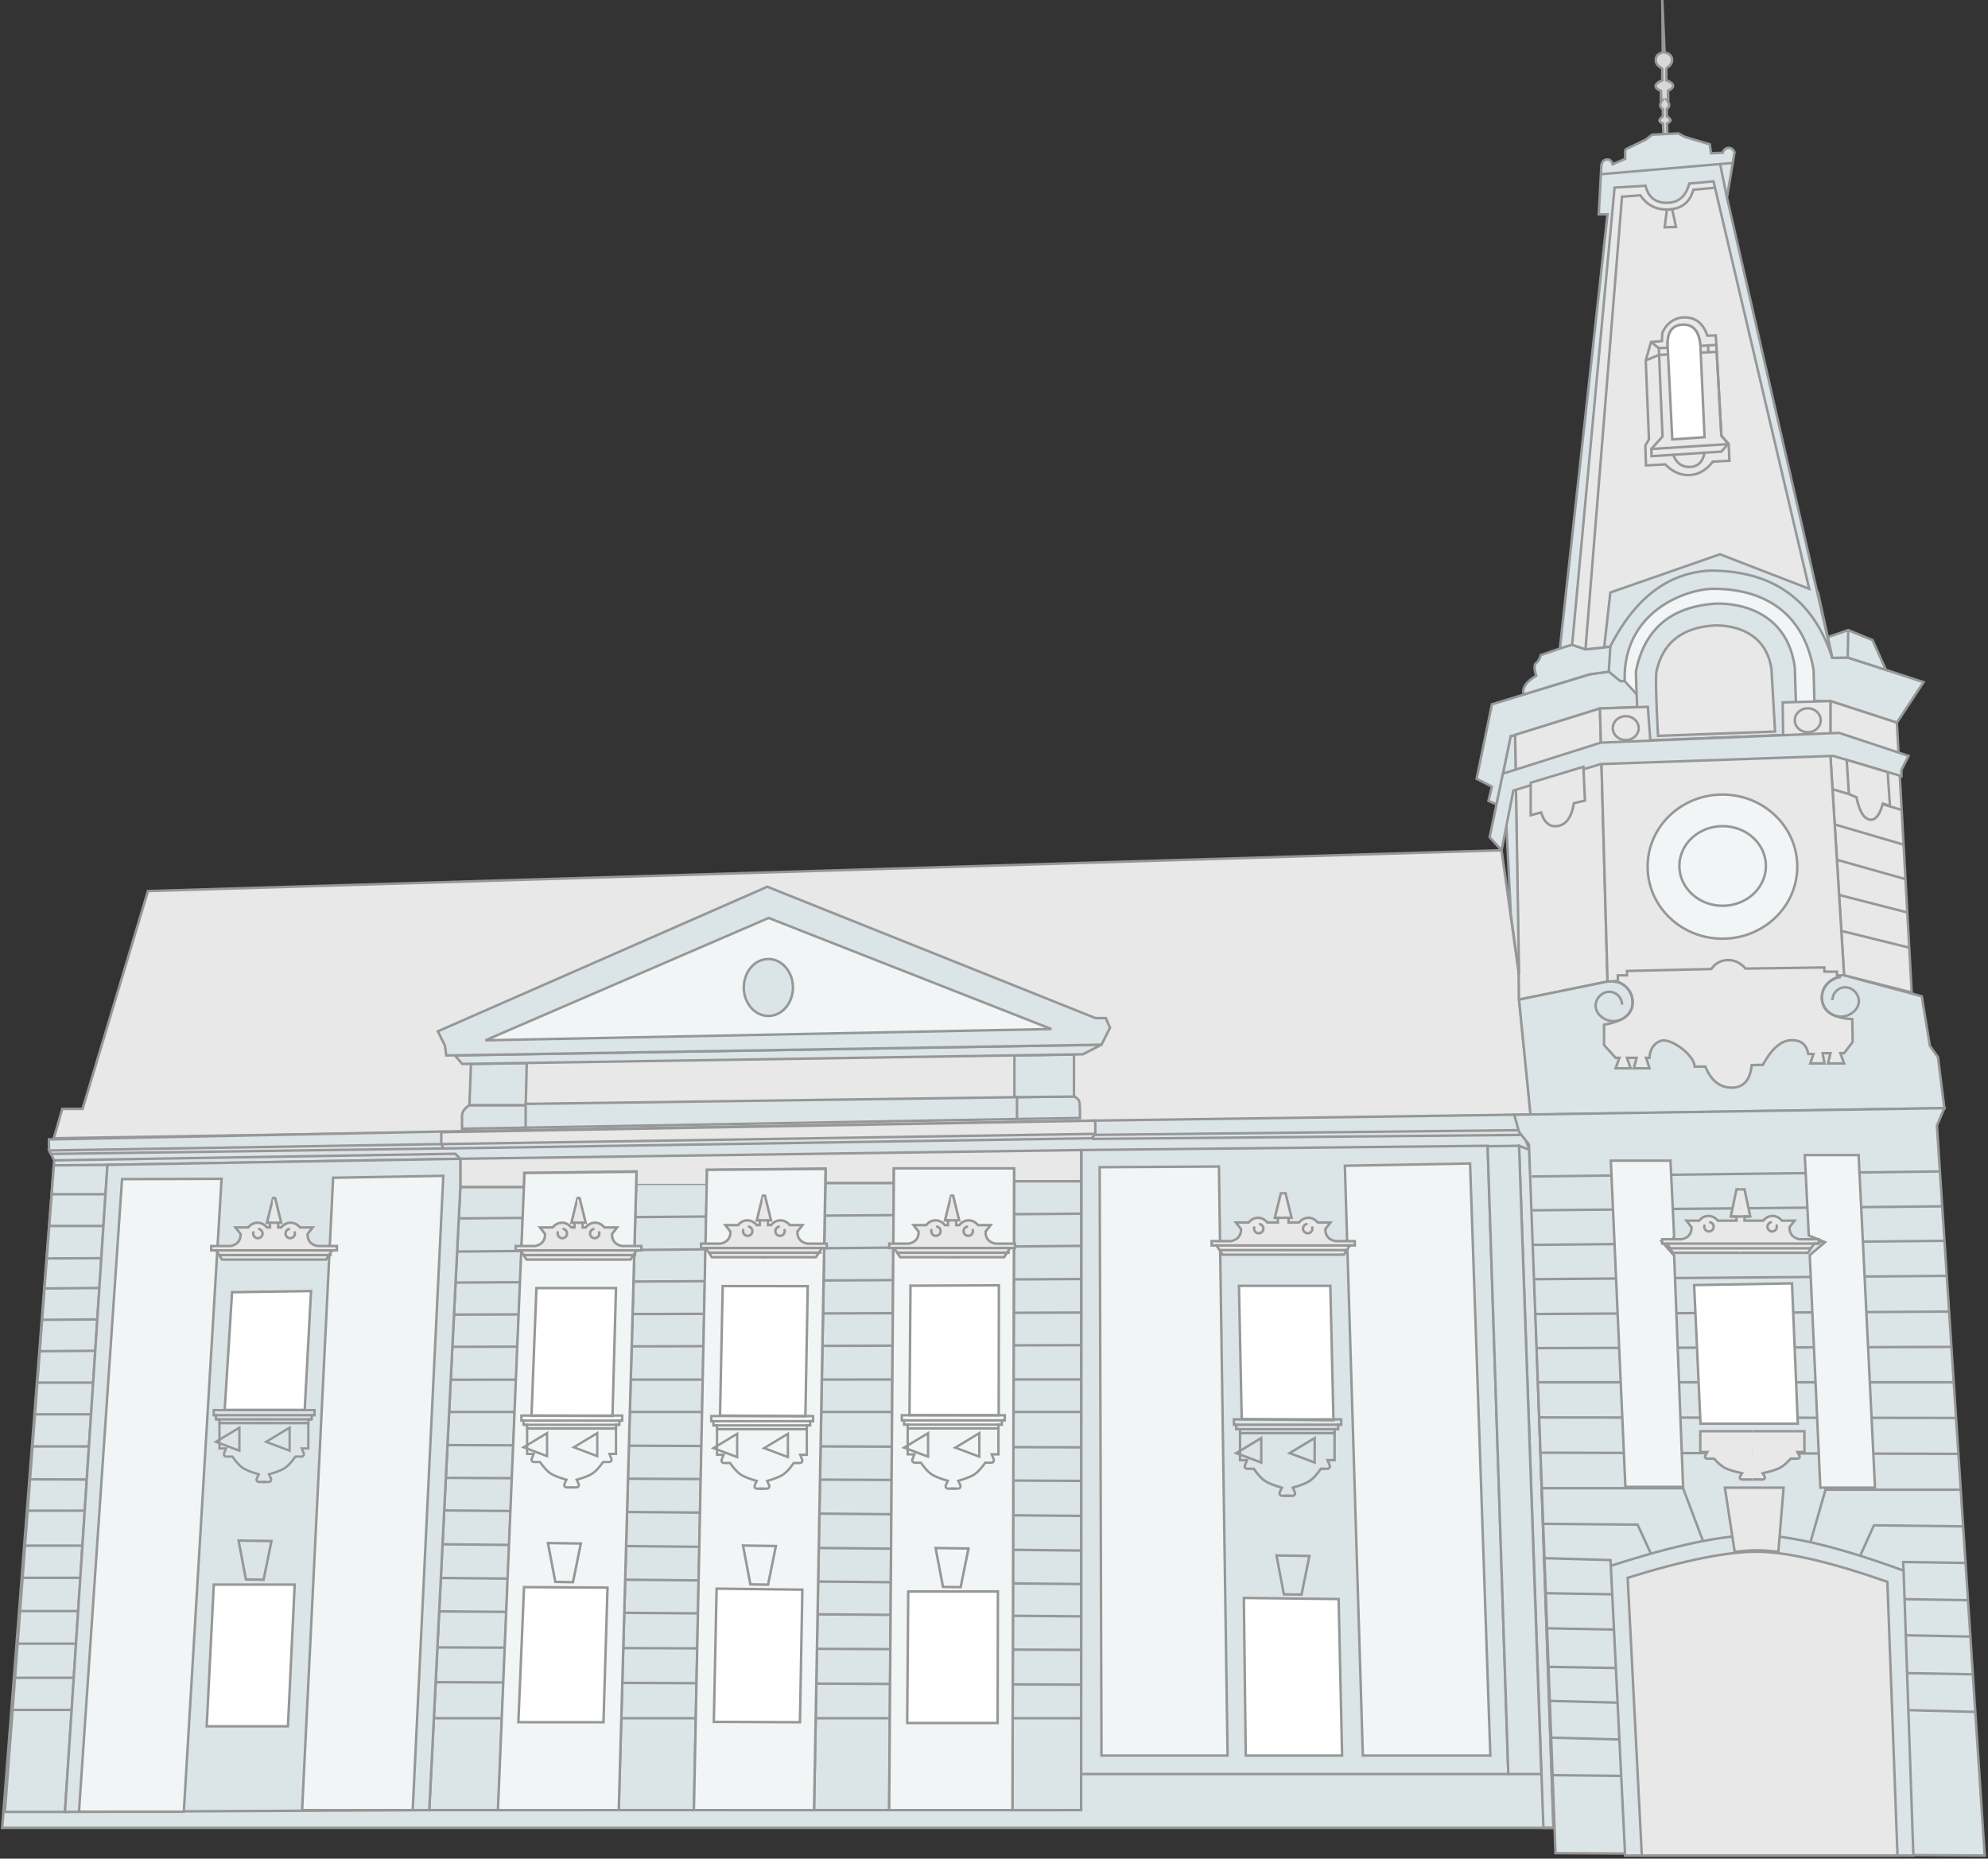 <?xml version="1.0" encoding="UTF-8"?>
<svg width="800px" height="748px" viewBox="0 0 800 748" version="1.1" xmlns="http://www.w3.org/2000/svg" xmlns:xlink="http://www.w3.org/1999/xlink">
    <rect x="0" y="0" width="800" height="748" fill="#333333" stroke="none"/>
    <!-- Generator: Sketch 64 (93537) - https://sketch.com -->
    <title>rathaus</title>
    <desc>Created with Sketch.</desc>
    <g id="Page-1" stroke="none" stroke-width="1" fill="none" fill-rule="evenodd">
        <g id="rathaus" transform="translate(-379, -61)">
            <g transform="translate(379.88, 59.397)">
                <g id="Group-2">
                    <polygon id="main-roof" stroke="#979797" fill="#E8E8E8" points="20.782 459.7 24.18 447.888 32.358 447.888 58.663 360.216 603.37 343.798 610.402 394.126 610.402 403.891 615.092 450.226"></polygon>
                    <polygon id="Path-38" stroke="#979797" fill="#DBE5E8" points="608.483 450.226 439.019 452.603 177.077 456.992 18.817 460.172 18.817 464.44 20.933 468.574 6.95014408e-14 737.205 624.268 737.205 614.79 464.44"></polygon>
                    <polygon id="Path-53" stroke="#979797" fill="#E8E8E8" points="184.364 467.957 434.183 464.44 434.183 477.021 407.258 477.021 407.258 471.892 358.783 471.892 358.783 477.757 331.309 477.757 331.309 471.892 283.594 472.41 283.594 478.54 255.144 478.54 255.144 473.04 210.072 473.689 210.072 479.369 184.364 479.327"></polygon>
                    <polygon id="Path-54" stroke="#979797" fill="#DBE5E8" points="199.576 730.094 210.072 479.369 184.364 479.369 171.865 730.094"></polygon>
                    <polyline id="Path-55" stroke="#979797" fill="#DBE5E8" points="255.144 478.54 248.11 730.094 278.355 730.094 283.594 478.54"></polyline>
                    <polygon id="Path-56" stroke="#979797" fill="#DBE5E8" points="331.309 477.757 326.697 730.094 356.927 730.094 358.783 477.757"></polygon>
                    <path d="M407.258,477.021 L406.532,730.097 L434.183,730.094 L434.183,477.021 C416.233,477.021 407.258,477.021 407.258,477.021 Z" id="Path-57" stroke="#979797" fill="#DBE5E8"></path>
                    <g id="RT" transform="translate(433.644, 461.856)" stroke="#979797">
                        <polygon id="Path-142" fill="#DBE5E8" points="0.692 2.584 164.119 0.875 172.444 253.718 0.558 253.718"></polygon>
                        <polygon id="Path-83" fill="#F2F5F6" points="8 9.484 8.73 246.27 59.473 246.27 55.992 9.219"></polygon>
                        <path d="M106.667,8.906 L157.051,8 L165.208,246.27 L113.911,246.27 C109.081,88.027 106.667,8.906 106.667,8.906 Z" id="Path-84" fill="#F2F5F6"></path>
                        <path d="M66.017,182.846 C91.447,183.136 104.162,183.281 104.162,183.281 C105.087,225.278 105.55,246.276 105.55,246.276 L66.786,246.27 C66.273,203.987 66.017,182.846 66.017,182.846 Z" id="Path-85" fill="#FFFFFF"></path>
                        <polygon id="Path-86" points="92.402 165.939 79.165 165.742 82.13 181.383 89.239 181.502"></polygon>
                        <polygon id="Path-43" fill="#FFFFFF" points="64.051 57.24 100.82 57.24 102.082 111.321 65.155 110.859"></polygon>
                    </g>
                    <polygon id="Path-760" stroke="#979797" fill="#DBE5E8" points="762.44 292.434 773.177 276.14 758.027 271.192 742.668 266.239 736.443 266.239 730.709 240.054 691.253 224.673 647.144 240.054 642.96 277.881 729.61 283.756 735.716 283.756"></polygon>
                    <polygon id="Path-87" stroke="#979797" points="614.79 464.44 624.268 737.205 620.208 737.205 610.402 462.731"></polygon>
                    <path d="M610.402,462.731 L619.359,715.575 C610.512,715.575 606.088,715.575 606.088,715.575 L597.764,462.9 L610.402,462.731 Z" id="Path-88" stroke="#979797" fill="#DBE5E8"></path>
                    <polygon id="Path-110" stroke="#979797" points="771.663 693.974 790.429 694.253 792.158 721.007 772.594 721.007"></polygon>
                    <polyline id="Path-117" stroke="#979797" points="646.013 392.661 741.208 390.551 768.416 396.63"></polyline>
                    <path d="M21.209,468.585 L182.322,465.942 L184.364,467.957" id="Path-141" stroke="#979797"></path>
                    <line x1="42.362" y1="470.407" x2="184.364" y2="467.957" id="Path-143" stroke="#979797"></line>
                    <path d="M176.7,462.046 L18.913,464.612 C18.913,464.612 19.147,465.078 19.615,466.01 C19.615,466.01 72.259,465.273 177.548,463.799 L176.7,462.046 Z" id="Path-144" stroke="#979797"></path>
                    <path d="M176.7,462.046 L176.7,457.25 C352.133,454.152 439.849,452.603 439.849,452.603 L439.909,457.926 L176.7,462.046 Z" id="Path-145" stroke="#979797" fill="#E8E8E8"></path>
                    <polyline id="Path-146" stroke="#979797" points="177.503 463.823 438.523 459.7 439.909 457.926"></polyline>
                    <line x1="439.443" y1="458.34" x2="611.253" y2="456.43" id="Path-147" stroke="#979797"></line>
                    <line x1="438.542" y1="459.969" x2="612" y2="458.34" id="Path-148" stroke="#979797"></line>
                    <path d="M654.614,299.715 L729.61,297.073 L728.932,271.192 C723.708,241.002 699.09,238.565 688.623,238.565 C678.157,238.565 652.077,247.252 652.916,275.722 C652.916,281.292 654.614,299.715 654.614,299.715 Z" id="TOWER-top-window" stroke="#979797" fill="#F2F5F6"></path>
                    <polygon id="Path-26" stroke="#979797" fill="#DBE5E8" points="593.333 315.018 599.488 285.072 638.819 272.982 646.513 271.911 651.186 275.722 652.916 275.722 660.349 283.902 659.465 286.083 642.96 286.742 607.125 297.92 601.348 325.298 598.1 323.915 599.488 318.199"></polygon>
                    <path d="M658.559,299.715 L722.238,297.223 L721.371,269.985 C717.394,242.248 689.106,244.566 689.106,244.566 C671.338,245.873 660.784,254.948 657.443,271.793 C657.443,276.752 658.559,299.715 658.559,299.715 Z" id="TOWER-top-window" stroke="#979797" fill="#DBE5E8"></path>
                    <polygon id="TOWER-top-element-left" stroke="#979797" fill="#E8E8E8" points="608.812 297.356 642.96 286.742 646.013 396.63 610.402 403.891"></polygon>
                    <g id="TOWER-top-sep-lines-left" transform="translate(644.077, 321.846)" stroke="#979797">
                        <line x1="5.68434189e-14" y1="0.655" x2="12.537" y2="0.345" id="Path-111"></line>
                        <line x1="0.539" y1="14.654" x2="13.076" y2="14.344" id="Path-111-Copy"></line>
                        <line x1="0.804" y1="28.532" x2="13.48" y2="28.264" id="Path-111-Copy-2"></line>
                        <line x1="1.28" y1="42.631" x2="14.314" y2="42.388" id="Path-111-Copy-3"></line>
                        <line x1="1.665" y1="56.849" x2="15.156" y2="56.603" id="Path-111-Copy-4"></line>
                    </g>
                    <polygon id="TOWER-top-element-right" stroke="#979797" fill="#E8E8E8" points="735.716 283.756 762.44 292.434 768.416 401.012 741.208 394.126 735.716 305.862"></polygon>
                    <g id="TOWER-top-sep-lines-right" transform="translate(726.223, 319.191)" stroke="#979797">
                        <path d="M41.164,63.789 C22.906,59.277 13.777,57.021 13.777,57.021 L1.363,57.484" id="Path-112"></path>
                        <path d="M40.354,49.614 C22.058,44.917 12.91,42.569 12.91,42.569 L1.363,42.798" id="Path-113"></path>
                        <path d="M39.397,36.146 C21.146,30.988 12.02,28.409 12.02,28.409 L1.303,28.702" id="Path-114"></path>
                        <path d="M38.685,22.272 C20.383,16.901 11.232,14.216 11.232,14.216 L0.526,14.406" id="Path-115"></path>
                        <path d="M38.08,8.363 C19.546,2.788 10.279,-1.12798659e-13 10.279,-1.12798659e-13 L5.68434189e-14,0.282" id="Path-116"></path>
                    </g>
                    <polygon id="TOWER-top-base-element" stroke="#979797" fill="#E8E8E8" points="735.716 283.756 735.716 305.862 741.208 394.126 646.013 396.63 642.96 286.742 662.226 286.075 663.233 299.708 716.678 297.535 716.498 284.293"></polygon>
                    <g id="TOWER-top-cross-elements" transform="translate(597.866, 254.553)" stroke="#979797">
                        <g id="Group" transform="translate(135.85, 0.638)">
                            <path d="M0.959,2.827 L9.168,2.27373675e-13 L18.932,4.037 C22.517,12.002 24.31,15.984 24.31,15.984 C14.071,12.693 8.951,11.047 8.951,11.047 L2.727,11.192 L0.959,2.827 Z" id="Path-119" fill="#DBE5E8"></path>
                            <line x1="8.951" y1="11.047" x2="9.168" y2="-2.27373675e-13" id="Path-120"></line>
                        </g>
                        <polygon id="Path-761" fill="#DBE5E8" points="9.251 115.218 6.344 57.175 9.251 43.204 10.945 43.204 12.536 139.037"></polygon>
                        <polygon id="Path-27" fill="#DBE5E8" points="3.481 70.745 0.723 83.983 5.504 89.245 10.246 65.2 45.384 54.55 138.976 51.268 166.414 59.409 166.414 56.878 169.283 51.268 141.332 42 45.384 45.942 11.283 56.753 6.032 58.417"></polygon>
                        <path d="M17.225,62.063 L38.427,55.646 L39.069,69.26 L34.621,70.284 C33.731,75.763 31.634,78.819 28.331,79.449 C25.028,80.08 22.724,78.27 21.42,74.019 L17.225,75.134 L17.225,62.063 Z" id="Path-28" fill="#E8E8E8"></path>
                        <path d="M144.401,52.868 L160.873,57.796 L161.798,71.375 L158.952,70.451 C157.616,75.307 155.78,77.443 153.443,76.857 C151.107,76.272 149.408,73.3 148.346,67.939 L145.265,66.582 L144.401,52.868 Z" id="Path-29" fill="#E8E8E8"></path>
                    </g>
                    <path d="M666.337,297.757 L713.428,296.009 L711.977,270.834 C709.096,251.571 688.548,253.354 688.548,253.354 C675.673,254.261 668.026,260.564 665.605,272.263 C665.249,279.172 666.337,297.757 666.337,297.757 Z" id="TOWER-top-window" stroke="#979797" fill="#E8E8E8"></path>
                    <polygon id="TOWER-element-middle" stroke="#979797" fill="#DBE5E8" points="610.402 403.891 615.025 450.226 781.566 447.58 778.981 427.058 775.714 422.483 772.478 402.575 741.208 394.126 646.013 396.63"></polygon>
                    <polygon id="TOWER-element-bottom" stroke="#979797" fill="#DBE5E8" points="608.483 450.226 781.566 447.58 778.56 454.551 797.793 748.368 625.079 747.407 614.387 462.178 610.402 457.18"></polygon>
                    <g id="TOWER-ovals" transform="translate(647.144, 286.375)" stroke="#979797">
                        <ellipse id="Oval" fill="#E8E8E8" cx="6.195" cy="8.263" rx="5.22" ry="4.81"></ellipse>
                        <ellipse id="Oval-Copy" fill="#E8E8E8" cx="79.446" cy="5.11" rx="5.22" ry="4.81"></ellipse>
                        <ellipse id="Oval" fill="#F2F5F6" cx="45.116" cy="64.003" rx="30.116" ry="29.003"></ellipse>
                        <ellipse id="Oval" fill="#F2F5F6" cx="45.19" cy="63.735" rx="17.417" ry="16.027"></ellipse>
                    </g>
                    <g id="TOWER-sep-lines" transform="translate(615.527, 473.049)" stroke="#979797">
                        <line x1="5.68434189e-14" y1="2.037" x2="164.11" y2="0" id="Path-89"></line>
                        <line x1="0.32" y1="15.649" x2="165.15" y2="14.043" id="Path-90"></line>
                        <line x1="0.501" y1="29.55" x2="166.083" y2="27.92" id="Path-91"></line>
                        <line x1="1.033" y1="43.365" x2="166.968" y2="42.023" id="Path-92"></line>
                        <line x1="1.517" y1="57.374" x2="167.914" y2="56.402" id="Path-93"></line>
                        <line x1="2" y1="71.112" x2="168.868" y2="70.627" id="Path-94"></line>
                        <line x1="2.553" y1="84.856" x2="169.791" y2="84.856" id="Path-95"></line>
                        <line x1="2.99" y1="98.997" x2="170.784" y2="99.21" id="Path-96"></line>
                        <line x1="3.555" y1="113.192" x2="171.667" y2="113.658" id="Path-97"></line>
                        <polyline id="Path-98" points="4.175 127.473 60.894 127.473 68.918 148.779"></polyline>
                        <path d="M4.524,141.818 L42.579,142.146 L47.934,153.792" id="Path-99"></path>
                        <polyline id="Path-100" points="4.995 155.642 31.67 156.402 31.809 158.731"></polyline>
                        <polyline id="Path-101" points="172.505 128.097 118.195 128.097 112.143 149.213"></polyline>
                        <polyline id="Path-102" points="173.53 142.844 137.696 142.428 132.15 154.669"></polyline>
                        <path d="M174.531,157.564 C157.808,157.312 149.446,157.186 149.446,157.186 L149.614,160.793" id="Path-103"></path>
                        <line x1="175.511" y1="172.568" x2="5.667" y2="169.744" id="Path-104"></line>
                        <line x1="176.554" y1="187.196" x2="6.048" y2="183.863" id="Path-105"></line>
                        <line x1="177.505" y1="202.383" x2="6.572" y2="199.383" id="Path-106"></line>
                        <line x1="178.533" y1="217.512" x2="7.034" y2="213.087" id="Path-107"></line>
                        <line x1="7.593" y1="227.861" x2="35.263" y2="228.625" id="Path-108"></line>
                        <line x1="8.741" y1="242.965" x2="35.887" y2="243.269" id="Path-109"></line>
                    </g>
                    <g id="TOWER-elements-botton" transform="translate(647.336, 466.468)" fill="#F2F5F6" stroke="#979797">
                        <polygon id="Path-35" points="-1.13686838e-13 2.24 5.864 133.52 29.085 133.52 25.486 40.468 20.527 34.806 24.008 34.806 25.486 32.854 24.008 2.24"></polygon>
                        <polygon id="Path-36" points="99.719 -4.26325641e-14 78.061 -4.26325641e-14 79.66 32.36 86.178 35.056 80.052 40.291 84.314 133.853 106.315 133.853"></polygon>
                    </g>
                    <g id="spitz" transform="translate(659.12, 0.597)">
                        <ellipse id="Oval" stroke="#979797" fill="#D8D8D8" transform="translate(3.5, 61.006) rotate(-6) translate(-3.5, -61.006) " cx="3.5" cy="61.006" rx="2.5" ry="2"></ellipse>
                        <ellipse id="Oval" stroke="#979797" fill="#D8D8D8" transform="translate(17.683, 60.085) rotate(6) translate(-17.683, -60.085) " cx="17.683" cy="60.085" rx="2.5" ry="2"></ellipse>
                        <ellipse id="Oval" fill="#D8D8D8" cx="9.505" cy="25.365" rx="3" ry="3.135"></ellipse>
                        <ellipse id="Oval-Copy-2" fill="#D8D8D8" cx="9.737" cy="35.357" rx="3.232" ry="2.113"></ellipse>
                        <ellipse id="Oval-Copy-3" fill="#D8D8D8" cx="9.811" cy="42.877" rx="1.686" ry="2.294"></ellipse>
                        <ellipse id="Oval-Copy-4" fill="#D8D8D8" cx="10.074" cy="49.122" rx="2.023" ry="1.573"></ellipse>
                        <rect id="Rectangle" fill="#D8D8D8" transform="translate(9.875, 41.55) rotate(-1) translate(-9.875, -41.55) " x="8.895" y="28.008" width="1.96" height="27.083"></rect>
                        <g id="Group-6" transform="translate(9.858, 28.5) rotate(-1) translate(-9.858, -28.5) translate(5.858, 1)" stroke="#979797">
                            <path d="M3.088,54.285 L2.984,49.731 C1.9,49.206 1.432,48.73 1.578,48.305 C1.725,47.879 2.193,47.387 2.984,46.828 L2.984,43.848 C2.3,43.432 1.958,42.918 1.958,42.304 C1.958,41.691 2.3,40.97 2.984,40.142 L2.319,40.142 L2.319,36.52 C0.953,35.975 0.269,35.317 0.269,34.544 C0.269,33.771 1.174,33.03 2.984,32.32 L3.063,27.78 C3.063,27.123 0.501,26.739 0.501,24.048 C0.501,22.554 1.461,21.562 3.381,21.073 L3.563,4.61852778e-14" id="Path-3"></path>
                            <path d="M6.181,54.276 L6.262,49.731 C5.179,49.206 4.71,48.73 4.857,48.305 C5.003,47.879 5.472,47.387 6.262,46.828 L6.262,43.848 C5.579,43.432 5.237,42.918 5.237,42.304 C5.237,41.691 5.579,40.97 6.262,40.142 L5.598,40.142 L5.598,36.52 C4.231,35.975 3.548,35.317 3.548,34.544 C3.548,33.771 4.453,33.03 6.262,32.32 L6.182,27.743 C6.182,27.085 3.78,26.739 3.78,24.048 C3.78,22.554 4.763,21.567 6.729,21.085 L7.293,4.79616347e-14" id="Path-3" transform="translate(5.421, 27.138) scale(-1, 1) translate(-5.421, -27.138) "></path>
                        </g>
                    </g>
                    <polygon id="TOWER-window" stroke="#979797" fill="#FFFFFF" points="680.871 518.797 683.427 574.554 722.584 574.554 720.253 518.105"></polygon>
                    <path d="M653.095,748.368 L647.336,631.78 C673.369,623.333 693.167,619.22 706.73,619.441 C720.293,619.662 739.765,624.414 765.148,633.698 L769.088,748.368 L653.095,748.368 Z" id="TOWER-entrance" stroke="#979797" fill="#DBE5E8"></path>
                    <path d="M646.013,87.834 L642.485,87.834 L643.518,68.493 C643.605,66.892 644.294,65.999 645.587,65.815 C646.88,65.63 647.705,66.259 648.064,67.703 L653.114,65.537 L653.114,62.417 C653.114,62.032 653.334,61.682 653.68,61.516 L661.33,57.829 L661.33,57.829 L663.957,55.808 L674.499,55.298 L677.281,56.743 L687.165,59.682 L687.676,63.3 L692.346,63.08 C692.759,61.821 693.54,61.17 694.691,61.129 C695.841,61.088 696.648,61.681 697.111,62.908 L694.064,81.099 L736.443,266.384 C728.92,242.958 712.549,231.245 687.33,231.245 C670.461,232.049 657.031,242.273 647.039,261.915 L637.146,262.937 L631.772,261.104 L626.842,262.613 L646.013,87.834 Z" id="TOWER-peak" stroke="#979797" fill="#DBE5E8"></path>
                    <g id="LFT-elements" transform="translate(0.26, 467.957)" stroke="#979797">
                        <g id="LFT-column" transform="translate(0.821, 2.449)">
                            <polygon id="LFT-element" fill="#DBE5E8" points="19.702 0.192 41.281 -1.42108547e-13 24.179 260.403 -3.55271368e-15 260.403"></polygon>
                            <g id="sep-lines" transform="translate(2.591, 11.324)">
                                <line x1="16.185" y1="0.5" x2="37.834" y2="0.5" id="Path-124"></line>
                                <line x1="15.165" y1="13.264" x2="36.992" y2="13.264" id="Path-125"></line>
                                <line x1="14.102" y1="26.336" x2="36.253" y2="26.23" id="Path-126"></line>
                                <line x1="13.242" y1="38.427" x2="35.471" y2="38.217" id="Path-127"></line>
                                <line x1="12.219" y1="51.041" x2="34.603" y2="50.868" id="Path-128"></line>
                                <line x1="11.237" y1="63.675" x2="33.697" y2="63.509" id="Path-129"></line>
                                <line x1="10.245" y1="76.325" x2="32.931" y2="76.325" id="Path-130"></line>
                                <line x1="9.184" y1="89.07" x2="32.135" y2="89.07" id="Path-131"></line>
                                <line x1="8.264" y1="101.988" x2="31.118" y2="101.982" id="Path-132"></line>
                                <line x1="7.114" y1="115.226" x2="30.145" y2="115.298" id="Path-133"></line>
                                <line x1="6.242" y1="127.869" x2="29.428" y2="127.846" id="Path-134"></line>
                                <line x1="5.249" y1="141.933" x2="28.507" y2="141.933" id="Path-135"></line>
                                <line x1="4.098" y1="154.864" x2="27.654" y2="154.864" id="Path-136"></line>
                                <line x1="3.213" y1="168.253" x2="26.889" y2="168.253" id="Path-137"></line>
                                <line x1="26.086" y1="181.36" x2="2.102" y2="181.36" id="Path-138"></line>
                                <line x1="25.173" y1="195.103" x2="1.18" y2="195.103" id="Path-139"></line>
                                <line x1="24.238" y1="208.036" x2="2.84217094e-14" y2="208.036" id="Path-140"></line>
                            </g>
                        </g>
                        <polygon id="Path-37" fill="#DBE5E8" points="25 262.852 42.102 2.449 184.105 0 184.105 11.369 171.605 262.136"></polygon>
                        <path d="M47.977,8.189 C74.676,8.107 88.025,8.066 88.025,8.066 L72.83,262.759 L30.644,262.759 C42.2,93.046 47.977,8.189 47.977,8.189 Z" id="Path-121" fill="#F2F5F6"></path>
                        <path d="M132.917,7.634 C162.474,7.122 177.253,6.866 177.253,6.866 C169.041,177.046 164.935,262.136 164.935,262.136 L120.431,262.14 C128.755,92.469 132.917,7.634 132.917,7.634 Z" id="Path-122" fill="#F2F5F6"></path>
                    </g>
                    <g id="LFT-windows" transform="translate(82.301, 521.191)" stroke="#979797">
                        <polygon id="Path-47" fill="#FFFFFF" points="10.203 0.471 41.993 -1.13686838e-13 39.426 47.845 7.235 47.845"></polygon>
                        <polygon id="Path-51" fill="#FFFFFF" points="2.843 118.144 35.401 118.144 32.69 175.158 2.79304197e-14 175.158"></polygon>
                        <polygon id="Path-86-Copy" points="26.056 100.61 12.819 100.412 15.784 116.053 22.893 116.172"></polygon>
                    </g>
                    <g id="MID-sep-lines" transform="translate(173.781, 490.046)" stroke="#979797">
                        <line x1="10.583" y1="1.902" x2="260.401" y2="2.27373675e-13" id="Path-58"></line>
                        <line x1="9.053" y1="15.258" x2="260.401" y2="12.959" id="Path-59"></line>
                        <line x1="8.626" y1="27.73" x2="260.274" y2="26.296" id="Path-60"></line>
                        <line x1="8.013" y1="40.634" x2="260.3" y2="39.797" id="Path-61"></line>
                        <line x1="7.585" y1="53.59" x2="260.425" y2="52.914" id="Path-62"></line>
                        <line x1="6.715" y1="66.826" x2="260.555" y2="66.719" id="Path-63"></line>
                        <line x1="6.099" y1="79.797" x2="260.34" y2="79.81" id="Path-64"></line>
                        <line x1="5.495" y1="93.142" x2="260.134" y2="94.046" id="Path-65"></line>
                        <line x1="4.763" y1="106.323" x2="260.095" y2="107.55" id="Path-66"></line>
                        <line x1="4.065" y1="119.435" x2="260.421" y2="121.632" id="Path-67"></line>
                        <line x1="3.306" y1="133.061" x2="260.274" y2="135.577" id="Path-68"></line>
                        <line x1="2.709" y1="146.62" x2="260.382" y2="149.065" id="Path-69"></line>
                        <line x1="260.338" y1="162.066" x2="2.012" y2="160.062" id="Path-70"></line>
                        <path d="M260.338,175.557 L1.838,174.557" id="Path-71"></path>
                        <line x1="260.338" y1="189.557" x2="0.838" y2="188.557" id="Path-72"></line>
                        <line x1="260.401" y1="203.061" x2="0" y2="203.061" id="Path-73"></line>
                    </g>
                    <g id="MID-elements" transform="translate(199.493, 471.81)" fill="#F2F5F6" stroke="#979797">
                        <path d="M10.697,1.874 C40.753,1.542 55.781,1.375 55.781,1.375 C51.005,172.648 48.617,258.284 48.617,258.284 L0,258.287 C7.131,87.345 10.697,1.874 10.697,1.874 Z" id="Path-74"></path>
                        <path d="M127.204,258.287 L78.862,258.284 C78.862,258.284 80.62,172.391 84.136,0.606 C84.136,0.606 100.038,0.48 131.842,0.229 L127.204,258.287 Z" id="Path-75"></path>
                        <path d="M159.357,-4.54747351e-13 C191.593,0.005 207.711,0.008 207.711,0.008 C207.263,172.192 207.04,258.284 207.04,258.284 L157.434,258.284 L159.357,-4.54747351e-13 Z" id="Path-76"></path>
                    </g>
                    <g id="MID-windows" transform="translate(207.059, 517.908)" fill="#FFFFFF" stroke="#979797">
                        <g id="MID-windows-bottom" transform="translate(0, 122.433)">
                            <polygon id="Path-48" points="80.433 0.613 114.938 1.024 113.972 54.38 79.313 54.231"></polygon>
                            <polygon id="Path-49" points="193.635 1.742 157.549 1.742 157.126 54.698 193.515 54.698"></polygon>
                            <polygon id="Path-50" points="2.942 0 36.536 0.203 34.91 54.384 0.66 54.36"></polygon>
                        </g>
                        <g id="MID-windows-top" transform="translate(5.947, 0)">
                            <polygon id="Path-44" points="152.51 1.122 188.081 0.974 188 53.278 152.105 53.22"></polygon>
                            <polygon id="Path-45" points="76.936 1.282 111.158 1.319 110.215 53.656 75.863 53.404"></polygon>
                            <polygon id="Path-46" points="1.979 2.091 33.996 2.091 32.591 53.525 -1.19198571e-13 53.408"></polygon>
                        </g>
                    </g>
                    <g id="MID-roof" transform="translate(175.323, 358.474)" stroke="#979797">
                        <path d="M36.799,96.933 C36.799,93.058 36.799,90.681 36.799,89.802 C36.799,88.924 36.321,88.289 35.366,87.897 L12.706,87.897 C10.714,89.167 9.718,90.655 9.718,92.36 L9.718,97.382 L36.799,96.933 Z" id="Path-80" fill="#DBE5E8"></path>
                        <path d="M229.057,93.546 L258.411,93.066 C258.411,90.138 258.345,88.109 258.214,86.977 C258.083,85.845 257.342,84.982 255.989,84.388 L232.017,84.691 C230.311,85.515 229.325,86.883 229.057,88.795 L229.057,93.546 Z" id="Path-81" fill="#DBE5E8"></path>
                        <path d="M13.322,71.312 L12.706,87.897 C27.813,87.897 35.366,87.897 35.366,87.897 L35.772,70.992 C20.805,71.205 13.322,71.312 13.322,71.312 Z" id="Path-78" fill="#DBE5E8"></path>
                        <path d="M232.017,67.895 C232.017,79.093 232.017,84.691 232.017,84.691 L255.973,84.448 L255.989,67.518 L232.017,67.895 Z" id="Path-79" fill="#DBE5E8"></path>
                        <path d="M6.849,67.895 C8.825,70.173 9.813,71.312 9.813,71.312 L259.535,67.437 L267.052,63.577 L6.849,67.895 Z" id="Path-77" fill="#DBE5E8"></path>
                        <polygon id="Path-39" fill="#DBE5E8" points="5.68633178e-14 58.188 132.576 0 264.658 52.872 268.788 52.872 270.476 56.775 267.052 63.577 3.391 67.895 2.842 63.942"></polygon>
                        <polygon id="Path-82" fill="#DBE5E8" points="35.327 96.952 233.057 93.482 233.057 84.691 35.327 87.402"></polygon>
                        <polygon id="Path-40" fill="#F2F5F6" points="19.127 61.798 133.122 12.557 246.871 57.261"></polygon>
                        <ellipse id="Oval" fill="#DBE5E8" cx="132.999" cy="40.543" rx="9.892" ry="11.46"></ellipse>
                    </g>
                    <g id="stuck" transform="translate(495.666, 572.83)" stroke="#979797">
                        <polygon id="Path-568" points="5.68434189e-14 -5.68434189e-14 43.179 -5.68434189e-14 43.179 2.17 41.951 2.17 41.951 3.956 40.521 3.956 40.521 5.55 2.469 5.55 2.469 3.956 0.937 3.956 0.937 2.17 5.68434189e-14 2.17"></polygon>
                        <path d="M22.426,5.55 L2.469,5.55 L2.469,16.413 L5.262,16.413 L4.418,18.514 C4.212,19.026 4.46,19.609 4.973,19.815 C5.091,19.862 5.218,19.887 5.346,19.887 L7.983,19.887 L7.983,19.887 C9.642,22.246 11.13,23.868 12.448,24.755 C13.765,25.641 16.045,26.554 19.287,27.493 L18.432,29.345 C18.201,29.847 18.42,30.441 18.922,30.672 C19.053,30.733 19.196,30.764 19.34,30.764 L22.426,30.764 L22.426,30.764" id="Path"></path>
                        <path d="M40.498,5.55 L20.541,5.55 L20.541,16.413 L23.334,16.413 L22.49,18.514 C22.284,19.026 22.532,19.609 23.045,19.815 C23.163,19.862 23.29,19.887 23.418,19.887 L26.055,19.887 L26.055,19.887 C27.714,22.246 29.202,23.868 30.52,24.755 C31.837,25.641 34.117,26.554 37.359,27.493 L36.504,29.345 C36.273,29.847 36.492,30.441 36.993,30.672 C37.125,30.733 37.268,30.764 37.412,30.764 L40.498,30.764 L40.498,30.764" id="Path" transform="translate(30.52, 18.157) scale(-1, 1) translate(-30.52, -18.157) "></path>
                        <line x1="5.68434189e-14" y1="2.17" x2="43.179" y2="2.17" id="Path-569"></line>
                        <line x1="0.937" y1="3.956" x2="41.951" y2="3.956" id="Path-570"></line>
                        <polygon id="Path-571" points="32.492 7.513 22.426 13.586 32.492 17.38"></polygon>
                        <polygon id="Path-571-Copy" points="11.003 7.513 0.937 13.586 11.003 17.38"></polygon>
                    </g>
                    <g id="stuck" transform="translate(362.016, 571.164)" stroke="#979797" stroke-width="0.96">
                        <polygon id="Path-568" points="5.45696821e-14 -5.45696821e-14 41.452 -5.45696821e-14 41.452 2.083 40.273 2.083 40.273 3.797 38.901 3.797 38.901 5.328 2.371 5.328 2.371 3.797 0.899 3.797 0.899 2.083 5.45696821e-14 2.083"></polygon>
                        <path d="M21.529,5.328 L2.371,5.328 L2.371,15.757 L5.052,15.757 L4.241,17.773 C4.043,18.265 4.282,18.824 4.774,19.022 C4.888,19.068 5.009,19.091 5.132,19.091 L7.663,19.091 L7.663,19.091 C9.256,21.356 10.685,22.914 11.95,23.765 C13.215,24.616 15.403,25.492 18.515,26.393 L17.695,28.171 C17.473,28.653 17.683,29.223 18.165,29.445 C18.291,29.503 18.428,29.534 18.567,29.534 L21.529,29.534 L21.529,29.534" id="Path"></path>
                        <path d="M38.878,5.328 L19.72,5.328 L19.72,15.757 L22.401,15.757 L21.59,17.773 C21.392,18.265 21.631,18.824 22.123,19.022 C22.237,19.068 22.358,19.091 22.481,19.091 L25.012,19.091 L25.012,19.091 C26.605,21.356 28.034,22.914 29.299,23.765 C30.564,24.616 32.752,25.492 35.864,26.393 L35.044,28.171 C34.822,28.653 35.032,29.223 35.514,29.445 C35.64,29.503 35.777,29.534 35.916,29.534 L38.878,29.534 L38.878,29.534" id="Path" transform="translate(29.299, 17.431) scale(-1, 1) translate(-29.299, -17.431) "></path>
                        <line x1="5.45696821e-14" y1="2.083" x2="41.452" y2="2.083" id="Path-569"></line>
                        <line x1="0.899" y1="3.797" x2="40.273" y2="3.797" id="Path-570"></line>
                        <polygon id="Path-571" points="31.192 7.213 21.529 13.042 31.192 16.684"></polygon>
                        <polygon id="Path-571-Copy" points="10.563 7.213 0.899 13.042 10.563 16.684"></polygon>
                    </g>
                    <g id="stuck" transform="translate(285.315, 571.496)" stroke="#979797" stroke-width="0.95">
                        <polygon id="Path-568" points="5.40012479e-14 -5.40012479e-14 41.02 -5.40012479e-14 41.02 2.061 39.854 2.061 39.854 3.758 38.495 3.758 38.495 5.273 2.346 5.273 2.346 3.758 0.89 3.758 0.89 2.061 5.40012479e-14 2.061"></polygon>
                        <path d="M21.305,5.273 L2.346,5.273 L2.346,15.593 L4.999,15.593 L4.197,17.588 C4.001,18.075 4.237,18.628 4.724,18.824 C4.837,18.869 4.957,18.892 5.078,18.892 L7.584,18.892 L7.584,18.892 C9.16,21.133 10.574,22.675 11.825,23.517 C13.077,24.359 15.243,25.226 18.322,26.118 L17.511,27.878 C17.291,28.354 17.499,28.919 17.975,29.139 C18.1,29.196 18.236,29.226 18.373,29.226 L21.305,29.226 L21.305,29.226" id="Path"></path>
                        <path d="M38.473,5.273 L19.514,5.273 L19.514,15.593 L22.168,15.593 L21.365,17.588 C21.17,18.075 21.406,18.628 21.892,18.824 C22.005,18.869 22.125,18.892 22.247,18.892 L24.752,18.892 L24.752,18.892 C26.328,21.133 27.742,22.675 28.994,23.517 C30.245,24.359 32.411,25.226 35.491,26.118 L34.679,27.878 C34.459,28.354 34.667,28.919 35.144,29.139 C35.269,29.196 35.404,29.226 35.542,29.226 L38.473,29.226 L38.473,29.226" id="Path" transform="translate(28.994, 17.249) scale(-1, 1) translate(-28.994, -17.249) "></path>
                        <line x1="5.40012479e-14" y1="2.061" x2="41.02" y2="2.061" id="Path-569"></line>
                        <line x1="0.89" y1="3.758" x2="39.854" y2="3.758" id="Path-570"></line>
                        <polygon id="Path-571" points="30.867 7.138 21.305 12.906 30.867 16.511"></polygon>
                        <polygon id="Path-571-Copy" points="10.453 7.138 0.89 12.906 10.453 16.511"></polygon>
                    </g>
                    <g id="stuck" transform="translate(208.927, 571.296)" stroke="#979797" stroke-width="0.94">
                        <polygon id="Path-568" points="5.34328137e-14 -5.34328137e-14 40.589 -5.34328137e-14 40.589 2.04 39.434 2.04 39.434 3.718 38.09 3.718 38.09 5.217 2.321 5.217 2.321 3.718 0.881 3.718 0.881 2.04 5.34328137e-14 2.04"></polygon>
                        <path d="M21.081,5.217 L2.321,5.217 L2.321,15.428 L4.947,15.428 L4.153,17.403 C3.959,17.885 4.193,18.432 4.674,18.626 C4.786,18.67 4.905,18.694 5.025,18.694 L7.504,18.694 L7.504,18.694 C9.064,20.911 10.463,22.436 11.701,23.269 C12.939,24.103 15.082,24.961 18.129,25.843 L17.326,27.585 C17.109,28.056 17.315,28.614 17.786,28.832 C17.91,28.889 18.044,28.918 18.18,28.918 L21.081,28.918 L21.081,28.918" id="Path"></path>
                        <path d="M38.068,5.217 L19.309,5.217 L19.309,15.428 L21.934,15.428 L21.14,17.403 C20.947,17.885 21.18,18.432 21.662,18.626 C21.773,18.67 21.892,18.694 22.013,18.694 L24.491,18.694 L24.491,18.694 C26.051,20.911 27.45,22.436 28.689,23.269 C29.927,24.103 32.07,24.961 35.117,25.843 L34.314,27.585 C34.096,28.056 34.302,28.614 34.774,28.832 C34.897,28.889 35.032,28.918 35.168,28.918 L38.068,28.918 L38.068,28.918" id="Path" transform="translate(28.689, 17.068) scale(-1, 1) translate(-28.689, -17.068) "></path>
                        <line x1="5.34328137e-14" y1="2.04" x2="40.589" y2="2.04" id="Path-569"></line>
                        <line x1="0.881" y1="3.718" x2="39.434" y2="3.718" id="Path-570"></line>
                        <polygon id="Path-571" points="30.542 7.062 21.081 12.77 30.542 16.337"></polygon>
                        <polygon id="Path-571-Copy" points="10.342 7.062 0.881 12.77 10.342 16.337"></polygon>
                    </g>
                    <path d="M626.841,262.613 L619.178,265.239 C618.75,266.784 618.122,267.842 617.295,268.415 C616.467,268.987 616.467,270.704 617.295,273.564 C613.146,276.064 611.486,278.566 612.314,281.07 L638.819,272.982 L646.513,271.911 L647.144,261.889 L637.146,262.937 L631.772,261.104 L626.841,262.613 Z" id="Path-2" stroke="#979797" fill="#DBE5E8"></path>
                </g>
                <g id="verzierung-top" transform="translate(206.641, 483.805)" stroke="#979797">
                    <g id="Group-3">
                        <path d="M25.791,0 L24.849,0 L22.42,9.879 L23.638,9.879 L23.638,11.787 L22.42,11.787 C21.329,10.515 20.068,9.879 18.637,9.879 C17.205,9.879 15.951,10.515 14.873,11.787 L9.768,11.787 L11.837,14.446 C11.837,17.121 10.49,18.726 7.797,19.26 L-5.5067062e-14,19.26 C-5.5067062e-14,20.436 -5.5067062e-14,21.024 -5.5067062e-14,21.024 L1.941,21.015 L4.368,24.721 L25.791,24.721" id="Path-738" fill="#E8E8E8"></path>
                        <path d="M50.582,0 L49.64,0 L47.211,9.879 L48.429,9.879 L48.429,11.787 L47.211,11.787 C46.12,10.515 44.859,9.879 43.428,9.879 C41.996,9.879 40.742,10.515 39.664,11.787 L34.559,11.787 L36.628,14.446 C36.628,17.121 35.281,18.726 32.588,19.26 L24.791,19.26 C24.791,20.436 24.791,21.024 24.791,21.024 L26.732,21.015 L29.159,24.721 L50.582,24.721" id="Path-738" fill="#E8E8E8" transform="translate(37.686, 12.36) scale(-1, 1) translate(-37.686, -12.36) "></path>
                        <line x1="3.309" y1="22.9" x2="48.51" y2="22.9" id="Path-739"></line>
                        <line x1="1.941" y1="21.015" x2="49.641" y2="21.015" id="Path-743"></line>
                        <line x1="22.638" y1="9.879" x2="26.944" y2="9.879" id="Path-744"></line>
                    </g>
                    <path d="M16.899,14.235 C16.899,15.275 17.742,16.118 18.782,16.118 C19.821,16.118 20.664,15.275 20.664,14.235 C20.664,13.195 19.821,12.352 18.782,12.352" id="Path" stroke-linecap="round" transform="translate(18.782, 14.235) rotate(-345) translate(-18.782, -14.235) "></path>
                    <path d="M29.903,14.235 C29.903,15.275 30.746,16.118 31.786,16.118 C32.826,16.118 33.669,15.275 33.669,14.235 C33.669,13.195 32.826,12.352 31.786,12.352" id="Path" stroke-linecap="round" transform="translate(31.786, 14.235) scale(-1, 1) rotate(-345) translate(-31.786, -14.235) "></path>
                </g>
                <g id="verzierung-top-copy-4" transform="translate(84.12, 483.805)" stroke="#979797">
                    <g id="Group-3">
                        <path d="M25.791,0 L24.849,0 L22.42,9.879 L23.638,9.879 L23.638,11.787 L22.42,11.787 C21.329,10.515 20.068,9.879 18.637,9.879 C17.205,9.879 15.951,10.515 14.873,11.787 L9.768,11.787 L11.837,14.446 C11.837,17.121 10.49,18.726 7.797,19.26 L-5.5067062e-14,19.26 C-5.5067062e-14,20.436 -5.5067062e-14,21.024 -5.5067062e-14,21.024 L1.941,21.015 L4.368,24.721 L25.791,24.721" id="Path-738" fill="#E8E8E8"></path>
                        <path d="M50.582,0 L49.64,0 L47.211,9.879 L48.429,9.879 L48.429,11.787 L47.211,11.787 C46.12,10.515 44.859,9.879 43.428,9.879 C41.996,9.879 40.742,10.515 39.664,11.787 L34.559,11.787 L36.628,14.446 C36.628,17.121 35.281,18.726 32.588,19.26 L24.791,19.26 C24.791,20.436 24.791,21.024 24.791,21.024 L26.732,21.015 L29.159,24.721 L50.582,24.721" id="Path-738" fill="#E8E8E8" transform="translate(37.686, 12.36) scale(-1, 1) translate(-37.686, -12.36) "></path>
                        <line x1="3.309" y1="22.9" x2="48.51" y2="22.9" id="Path-739"></line>
                        <line x1="1.941" y1="21.015" x2="49.641" y2="21.015" id="Path-743"></line>
                        <line x1="22.638" y1="9.879" x2="26.944" y2="9.879" id="Path-744"></line>
                    </g>
                    <path d="M16.899,14.235 C16.899,15.275 17.742,16.118 18.782,16.118 C19.821,16.118 20.664,15.275 20.664,14.235 C20.664,13.195 19.821,12.352 18.782,12.352" id="Path" stroke-linecap="round" transform="translate(18.782, 14.235) rotate(-345) translate(-18.782, -14.235) "></path>
                    <path d="M29.903,14.235 C29.903,15.275 30.746,16.118 31.786,16.118 C32.826,16.118 33.669,15.275 33.669,14.235 C33.669,13.195 32.826,12.352 31.786,12.352" id="Path" stroke-linecap="round" transform="translate(31.786, 14.235) scale(-1, 1) rotate(-345) translate(-31.786, -14.235) "></path>
                </g>
                <g id="verzierung-top-copy" transform="translate(281.233, 482.857)" stroke="#979797">
                    <g id="Group-3">
                        <path d="M25.791,0 L24.849,0 L22.42,9.879 L23.638,9.879 L23.638,11.787 L22.42,11.787 C21.329,10.515 20.068,9.879 18.637,9.879 C17.205,9.879 15.951,10.515 14.873,11.787 L9.768,11.787 L11.837,14.446 C11.837,17.121 10.49,18.726 7.797,19.26 L-5.5067062e-14,19.26 C-5.5067062e-14,20.436 -5.5067062e-14,21.024 -5.5067062e-14,21.024 L1.941,21.015 L4.368,24.721 L25.791,24.721" id="Path-738" fill="#E8E8E8"></path>
                        <path d="M50.582,0 L49.64,0 L47.211,9.879 L48.429,9.879 L48.429,11.787 L47.211,11.787 C46.12,10.515 44.859,9.879 43.428,9.879 C41.996,9.879 40.742,10.515 39.664,11.787 L34.559,11.787 L36.628,14.446 C36.628,17.121 35.281,18.726 32.588,19.26 L24.791,19.26 C24.791,20.436 24.791,21.024 24.791,21.024 L26.732,21.015 L29.159,24.721 L50.582,24.721" id="Path-738" fill="#E8E8E8" transform="translate(37.686, 12.36) scale(-1, 1) translate(-37.686, -12.36) "></path>
                        <line x1="3.309" y1="22.9" x2="48.51" y2="22.9" id="Path-739"></line>
                        <line x1="1.941" y1="21.015" x2="49.641" y2="21.015" id="Path-743"></line>
                        <line x1="22.638" y1="9.879" x2="26.944" y2="9.879" id="Path-744"></line>
                    </g>
                    <path d="M16.899,14.235 C16.899,15.275 17.742,16.118 18.782,16.118 C19.821,16.118 20.664,15.275 20.664,14.235 C20.664,13.195 19.821,12.352 18.782,12.352" id="Path" stroke-linecap="round" transform="translate(18.782, 14.235) rotate(-345) translate(-18.782, -14.235) "></path>
                    <path d="M29.903,14.235 C29.903,15.275 30.746,16.118 31.786,16.118 C32.826,16.118 33.669,15.275 33.669,14.235 C33.669,13.195 32.826,12.352 31.786,12.352" id="Path" stroke-linecap="round" transform="translate(31.786, 14.235) scale(-1, 1) rotate(-345) translate(-31.786, -14.235) "></path>
                </g>
                <g id="verzierung-top-copy-2" transform="translate(356.967, 482.857)" stroke="#979797">
                    <g id="Group-3">
                        <path d="M25.791,0 L24.849,0 L22.42,9.879 L23.638,9.879 L23.638,11.787 L22.42,11.787 C21.329,10.515 20.068,9.879 18.637,9.879 C17.205,9.879 15.951,10.515 14.873,11.787 L9.768,11.787 L11.837,14.446 C11.837,17.121 10.49,18.726 7.797,19.26 L-5.5067062e-14,19.26 C-5.5067062e-14,20.436 -5.5067062e-14,21.024 -5.5067062e-14,21.024 L1.941,21.015 L4.368,24.721 L25.791,24.721" id="Path-738" fill="#E8E8E8"></path>
                        <path d="M50.582,0 L49.64,0 L47.211,9.879 L48.429,9.879 L48.429,11.787 L47.211,11.787 C46.12,10.515 44.859,9.879 43.428,9.879 C41.996,9.879 40.742,10.515 39.664,11.787 L34.559,11.787 L36.628,14.446 C36.628,17.121 35.281,18.726 32.588,19.26 L24.791,19.26 C24.791,20.436 24.791,21.024 24.791,21.024 L26.732,21.015 L29.159,24.721 L50.582,24.721" id="Path-738" fill="#E8E8E8" transform="translate(37.686, 12.36) scale(-1, 1) translate(-37.686, -12.36) "></path>
                        <line x1="3.309" y1="22.9" x2="48.51" y2="22.9" id="Path-739"></line>
                        <line x1="1.941" y1="21.015" x2="49.641" y2="21.015" id="Path-743"></line>
                        <line x1="22.638" y1="9.879" x2="26.944" y2="9.879" id="Path-744"></line>
                    </g>
                    <path d="M16.899,14.235 C16.899,15.275 17.742,16.118 18.782,16.118 C19.821,16.118 20.664,15.275 20.664,14.235 C20.664,13.195 19.821,12.352 18.782,12.352" id="Path" stroke-linecap="round" transform="translate(18.782, 14.235) rotate(-345) translate(-18.782, -14.235) "></path>
                    <path d="M29.903,14.235 C29.903,15.275 30.746,16.118 31.786,16.118 C32.826,16.118 33.669,15.275 33.669,14.235 C33.669,13.195 32.826,12.352 31.786,12.352" id="Path" stroke-linecap="round" transform="translate(31.786, 14.235) scale(-1, 1) rotate(-345) translate(-31.786, -14.235) "></path>
                </g>
                <g id="verzierung-top-copy-3" transform="translate(486.706, 481.822)" stroke="#979797">
                    <g id="Group-3">
                        <path d="M28.791,0 L27.849,0 L25.42,9.879 L26.638,9.879 L26.638,11.787 L22.42,11.787 C21.329,10.515 20.068,9.879 18.637,9.879 C17.205,9.879 15.951,10.515 14.873,11.787 L9.768,11.787 L11.837,14.446 C11.837,17.121 10.49,18.726 7.797,19.26 L0,19.26 C0,20.436 0,21.024 0,21.024 L1.941,21.015 L4.368,24.721 L29,24.721" id="Path-738" fill="#E8E8E8"></path>
                        <path d="M57.582,0 L56.64,0 L54.211,9.879 L55.429,9.879 L55.429,11.787 L51.211,11.787 C50.12,10.515 48.859,9.879 47.428,9.879 C45.996,9.879 44.742,10.515 43.664,11.787 L38.559,11.787 L40.628,14.446 C40.628,17.121 39.281,18.726 36.588,19.26 L28.791,19.26 C28.791,20.436 28.791,21.024 28.791,21.024 L30.732,21.015 L33.159,24.721 L57.582,24.721" id="Path-738" fill="#E8E8E8" transform="translate(43.186, 12.36) scale(-1, 1) translate(-43.186, -12.36) "></path>
                        <line x1="3.087" y1="22.9" x2="54.51" y2="22.9" id="Path-739"></line>
                        <line x1="1.828" y1="21.015" x2="56.39" y2="21.015" id="Path-743"></line>
                        <line x1="26.638" y1="9.879" x2="30.944" y2="9.879" id="Path-744"></line>
                    </g>
                    <path d="M17.058,14.235 C17.058,15.275 17.901,16.118 18.94,16.118 C19.98,16.118 20.823,15.275 20.823,14.235 C20.823,13.195 19.98,12.352 18.94,12.352" id="Path" stroke-linecap="round" transform="translate(18.94, 14.235) rotate(-345) translate(-18.94, -14.235) "></path>
                    <path d="M36.773,14.235 C36.773,15.275 37.616,16.118 38.656,16.118 C39.696,16.118 40.539,15.275 40.539,14.235 C40.539,13.195 39.696,12.352 38.656,12.352" id="Path" stroke-linecap="round" transform="translate(38.656, 14.235) scale(-1, 1) rotate(-345) translate(-38.656, -14.235) "></path>
                </g>
                <g id="Group-4" transform="translate(667.997, 480.278)" stroke="#979797">
                    <path d="M31.53,2.66453526e-14 L29.903,2.66453526e-14 L27.625,10.899 L29.911,10.899 L29.903,12.586 L22.42,12.586 C21.329,11.314 20.068,10.678 18.637,10.678 C17.205,10.678 15.951,11.314 14.873,12.586 L9.768,12.586 L11.837,15.245 C11.837,17.92 10.49,19.525 7.797,20.059 L-8.8817842e-15,20.059 C-8.8817842e-15,21.235 -8.8817842e-15,21.823 -8.8817842e-15,21.823 L1.941,21.814 L4.368,25.52 L31.53,25.52" id="Path-738" fill="#E8E8E8"></path>
                    <path d="M63.06,2.66453526e-14 L61.434,2.66453526e-14 L59.147,10.879 L61.434,10.879 L61.434,12.586 L53.95,12.586 C52.86,11.314 51.598,10.678 50.167,10.678 C48.735,10.678 47.481,11.314 46.403,12.586 L41.298,12.586 L43.367,15.245 C43.367,17.92 42.02,19.525 39.327,20.059 L31.53,20.059 C31.53,21.235 31.53,21.823 31.53,21.823 L33.471,21.814 L35.898,25.52 L63.06,25.52" id="Path-738" fill="#E8E8E8" transform="translate(47.295, 12.76) scale(-1, 1) translate(-47.295, -12.76) "></path>
                    <line x1="3.087" y1="23.699" x2="59.899" y2="23.699" id="Path-739"></line>
                    <line x1="1.828" y1="21.814" x2="62.683" y2="21.814" id="Path-743"></line>
                    <path d="M16.95,15.034 C16.95,16.074 17.793,16.917 18.833,16.917 C19.873,16.917 20.715,16.074 20.715,15.034 C20.715,13.994 19.873,13.151 18.833,13.151" id="Path" stroke-linecap="round" transform="translate(18.833, 15.034) rotate(-345) translate(-18.833, -15.034) "></path>
                    <path d="M42.38,15.034 C42.38,16.074 43.223,16.917 44.262,16.917 C45.302,16.917 46.145,16.074 46.145,15.034 C46.145,13.994 45.302,13.151 44.262,13.151" id="Path" stroke-linecap="round" transform="translate(44.262, 15.034) scale(-1, 1) rotate(-345) translate(-44.262, -15.034) "></path>
                    <line x1="27.625" y1="10.899" x2="35.141" y2="10.899" id="Path-753"></line>
                </g>
                <path d="M685.391,430.87 L681.072,430.87 C681.072,426.429 671.529,418.972 667.263,420.542 C664.514,421.666 663.062,423.924 662.906,427.316 L661.532,427.316 L662.906,431.537 L656.585,431.537 L657.716,427.316 L653.822,427.316 L655.307,431.537 L649.266,431.537 L650.78,427.316 L649.266,427.316 L644.608,422.176 L644.608,413.995 C652.273,412.69 656.106,409.769 656.106,405.234 C656.182,401.36 654.199,398.492 650.156,396.63 L650.156,394.131 L653.822,394.126 C653.822,394.126 653.822,393.543 653.822,392.376 C676.453,391.853 687.769,391.591 687.769,391.591 C689.396,389.229 691.665,388.03 694.574,387.993 C698.937,387.937 701.523,391.416 701.523,391.416 C722.668,391.109 733.241,390.955 733.241,390.955 C733.277,392.09 733.296,392.657 733.296,392.657 L738.347,392.657 L738.347,395.046 C733.784,397.031 731.788,400.144 732.357,404.386 C733.031,408.876 737.079,411.33 744.5,411.748 L744.65,420.953 L741.208,425.468 L739.703,425.468 L741.208,429.587 L734.717,429.587 L735.716,425.468 L732.565,425.468 L733.296,429.587 C729.49,429.587 727.587,429.587 727.587,429.587 L728.906,425.779 C727.499,425.779 726.795,425.779 726.795,425.779 C726.111,421.89 723.763,420.045 719.753,420.244 C715.743,420.443 712.002,423.744 708.531,430.147 L704.026,430.249 C703.434,436.302 700.754,439.328 695.984,439.328 C691.215,439.328 687.684,436.509 685.391,430.87 Z" id="Path-758" stroke="#979797" fill="#E8E8E8"></path>
                <path d="M637.146,262.937 L644.664,262.142 L647.144,240.054 L691.253,224.673 L727.171,238.565 L688.665,74.591 L678.894,75.475 C677.629,80.405 674.832,82.979 670.503,83.198 C665.506,83.449 662.447,81.17 661.325,76.36 L648.845,77.112 L631.772,261.104 L637.146,262.937 Z" id="Path-762" stroke="#979797" fill="#E8E8E8"></path>
                <path d="M659.809,748.368 L654.12,636.59 C677.212,629.416 694.774,625.923 706.805,626.11 C718.836,626.298 736.109,630.334 758.625,638.218 L762.701,748.368 L659.809,748.368 Z" id="TOWER-entrance" stroke="#979797" fill="#E8E8E8"></path>
                <path d="M704.287,577.602 L683.334,577.602 L683.334,585.972 L686.127,585.972 L685.282,587.59 C685.076,587.985 685.325,588.433 685.837,588.592 C685.956,588.629 686.082,588.648 686.21,588.648 L688.847,588.648 C690.507,590.465 691.995,591.715 693.312,592.398 C694.63,593.081 696.909,593.784 700.151,594.508 L699.297,595.935 C699.066,596.321 699.285,596.779 699.786,596.957 C699.917,597.004 700.06,597.028 700.205,597.028 L704.287,597.028" id="Path" stroke="#979797" fill="#E8E8E8"></path>
                <path d="M725.239,577.602 L704.287,577.602 L704.287,585.972 L707.08,585.972 L706.235,587.59 C706.029,587.985 706.278,588.433 706.79,588.592 C706.909,588.629 707.035,588.648 707.163,588.648 L709.8,588.648 C711.459,590.465 712.948,591.715 714.265,592.398 C715.582,593.081 717.862,593.784 721.104,594.508 L720.25,595.935 C720.018,596.321 720.237,596.779 720.739,596.957 C720.87,597.004 721.013,597.028 721.158,597.028 L725.239,597.028" id="Path" stroke="#979797" fill="#E8E8E8" transform="translate(714.763, 587.315) scale(-1, 1) translate(-714.763, -587.315) "></path>
                <path d="M693.237,600.321 L716.866,600.321 L714.763,626.103 C710.976,625.715 708.093,625.521 706.115,625.521 C704.138,625.521 701.159,625.715 697.18,626.103 L693.237,600.321 Z" id="Path-754" stroke="#979797" fill="#E8E8E8"></path>
                <g id="Group-5" transform="translate(640.22, 396.703)" stroke="#979797">
                    <path d="M11.638,9.247 C11.638,6.376 9.313,4.048 6.445,4.048 C3.576,4.048 0.988,6.741 0.988,9.612 C0.988,11.209 1.789,12.752 2.994,13.806" id="Path"></path>
                    <path d="M2.963,13.776 C4.335,15.065 6.182,15.854 8.213,15.854 C12.451,15.854 15.886,12.418 15.886,8.181 C15.886,3.943 12.451,0 8.213,0" id="Path"></path>
                </g>
                <g id="stuck-copy" transform="translate(85.12, 569.103)" stroke="#979797">
                    <polygon id="Path-568" stroke-width="0.94" points="0 0 40.589 0 40.589 2.04 39.434 2.04 39.434 3.718 38.09 3.718 38.09 5.217 2.321 5.217 2.321 3.718 0.881 3.718 0.881 2.04 0 2.04"></polygon>
                    <path d="M21.081,5.217 L2.321,5.217 L2.321,15.428 L4.947,15.428 L4.153,17.403 C3.959,17.885 4.193,18.432 4.674,18.626 C4.786,18.67 4.905,18.694 5.025,18.694 L7.504,18.694 L7.504,18.694 C9.064,20.911 10.463,22.436 11.701,23.269 C12.939,24.103 15.082,24.961 18.129,25.843 L17.326,27.585 C17.109,28.056 17.315,28.614 17.786,28.832 C17.91,28.889 18.044,28.918 18.18,28.918 L21.081,28.918 L21.081,28.918" id="Path" stroke-width="0.94"></path>
                    <path d="M38.068,5.217 L19.309,5.217 L19.309,15.428 L21.934,15.428 L21.14,17.403 C20.947,17.885 21.18,18.432 21.662,18.626 C21.773,18.67 21.892,18.694 22.013,18.694 L24.491,18.694 L24.491,18.694 C26.051,20.911 27.45,22.436 28.689,23.269 C29.927,24.103 32.07,24.961 35.117,25.843 L34.314,27.585 C34.096,28.056 34.302,28.614 34.774,28.832 C34.897,28.889 35.032,28.918 35.168,28.918 L38.068,28.918 L38.068,28.918" id="Path" stroke-width="0.94" transform="translate(28.689, 17.068) scale(-1, 1) translate(-28.689, -17.068) "></path>
                    <line x1="0.881" y1="3.718" x2="39.434" y2="3.718" id="Path-570" fill="#F2F5F6"></line>
                    <polygon id="Path-571" stroke-width="0.94" points="30.542 7.062 21.081 12.77 30.542 16.337"></polygon>
                    <polygon id="Path-571-Copy" stroke-width="0.94" points="10.342 7.062 0.881 12.77 10.342 16.337"></polygon>
                    <line x1="-1.77635684e-14" y1="2.04" x2="40.589" y2="2.04" id="Path-569" fill="#F2F5F6"></line>
                </g>
                <g id="Group-5" transform="translate(740.148, 402.883) scale(-1, 1) translate(-740.148, -402.883) translate(732.148, 394.883)" stroke="#979797">
                    <path d="M11.638,9.247 C11.638,6.376 9.313,4.048 6.445,4.048 C3.576,4.048 0.988,6.741 0.988,9.612 C0.988,11.209 1.789,12.752 2.994,13.806" id="Path"></path>
                    <path d="M2.963,13.776 C4.335,15.065 6.182,15.854 8.213,15.854 C12.451,15.854 15.886,12.418 15.886,8.181 C15.886,3.943 12.451,0 8.213,0" id="Path"></path>
                </g>
                <path d="M637.146,262.937 C646.942,141.48 651.84,80.751 651.84,80.751 L659.225,80.211 C662.057,84.37 665.986,86.26 671.012,85.882 C676.037,85.503 679.219,82.866 680.558,77.971 L689.136,77.166" id="Path-763" stroke="#979797"></path>
                <path d="M669.891,85.994 C669.305,90.723 669.012,93.087 669.012,93.087 C672.045,92.984 673.561,92.932 673.561,92.932 L672.04,85.841 L669.891,85.994 Z" id="Path-764" stroke="#979797"></path>
                <line x1="643.35" y1="71.707" x2="696.417" y2="67.182" id="Path-765" stroke="#979797"></line>
                <path d="M661.48,188.91 L669.214,188.5 C672.271,191.566 675.574,192.998 679.124,192.796 C682.673,192.594 685.762,190.798 688.39,187.408 C692.835,187.155 695.058,187.028 695.058,187.028 L694.769,180.287 C692.814,178.069 691.837,176.959 691.837,176.959 C690.336,150.051 689.586,136.596 689.586,136.596 L686.179,136.706 C684.551,131.796 681.508,129.341 677.048,129.341 C670.302,129.341 668.047,135.615 668.047,135.615 L667.894,138.88 L663.514,139.25 L661.386,146.656 C662.249,167.82 662.681,178.402 662.681,178.402 L661.228,180.93 C661.396,186.25 661.48,188.91 661.48,188.91 Z" id="Path-766" stroke="#979797"></path>
                <path d="M663.719,185.208 L663.652,182.267 L668.138,177.298 C667.145,153.566 666.648,141.7 666.648,141.7 L670.244,141.577 C669.782,135.629 671.751,132.534 676.149,132.293 C680.548,132.052 682.964,134.891 683.398,140.812 L689.791,140.421 L691.823,176.938 L694.567,180.222 L691.844,183.353 L685.051,183.801 C684.356,187.503 682.366,189.417 679.08,189.542 C675.793,189.542 673.595,187.904 672.483,184.63 L663.719,185.208 Z" id="Path-767" stroke="#979797"></path>
                <line x1="666.648" y1="141.7" x2="663.514" y2="139.25" id="Path-768" stroke="#979797"></line>
                <line x1="663.491" y1="182.304" x2="694.567" y2="180.33" id="Path-769" stroke="#979797"></line>
                <line x1="672.483" y1="184.63" x2="685.051" y2="183.801" id="Path-770" stroke="#979797"></line>
                <path d="M666.648,144.46 C679.951,143.727 686.603,143.36 686.603,143.36 L686.455,140.654" id="Path-772" stroke="#979797"></path>
                <path d="M670.244,141.577 L672.067,178.445 L685.051,177.559 L683.398,140.812 C682.888,134.869 680.453,132.025 676.093,132.279 C671.754,132.531 669.804,135.631 670.244,141.577 Z" id="Path-771" stroke="#979797" fill="#FFFFFF"></path>
                <line x1="694.064" y1="81.099" x2="691.344" y2="67.746" id="Path-773" stroke="#979797"></line>
                <line x1="661.386" y1="146.656" x2="666.648" y2="144.46" id="Path-774" stroke="#979797"></line>
                <line x1="686.603" y1="143.36" x2="689.865" y2="143.237" id="Path-775" stroke="#979797"></line>
                <polygon id="Path-86-Copy-2" stroke="#979797" points="388.856 624.801 375.62 624.603 378.585 640.244 385.694 640.363"></polygon>
                <polygon id="Path-86-Copy-3" stroke="#979797" points="311.356 623.801 298.12 623.603 301.085 639.244 308.194 639.363"></polygon>
                <polygon id="Path-86-Copy-4" stroke="#979797" points="232.856 622.801 219.62 622.603 222.585 638.244 229.694 638.363"></polygon>
            </g>
        </g>
    </g>
</svg>